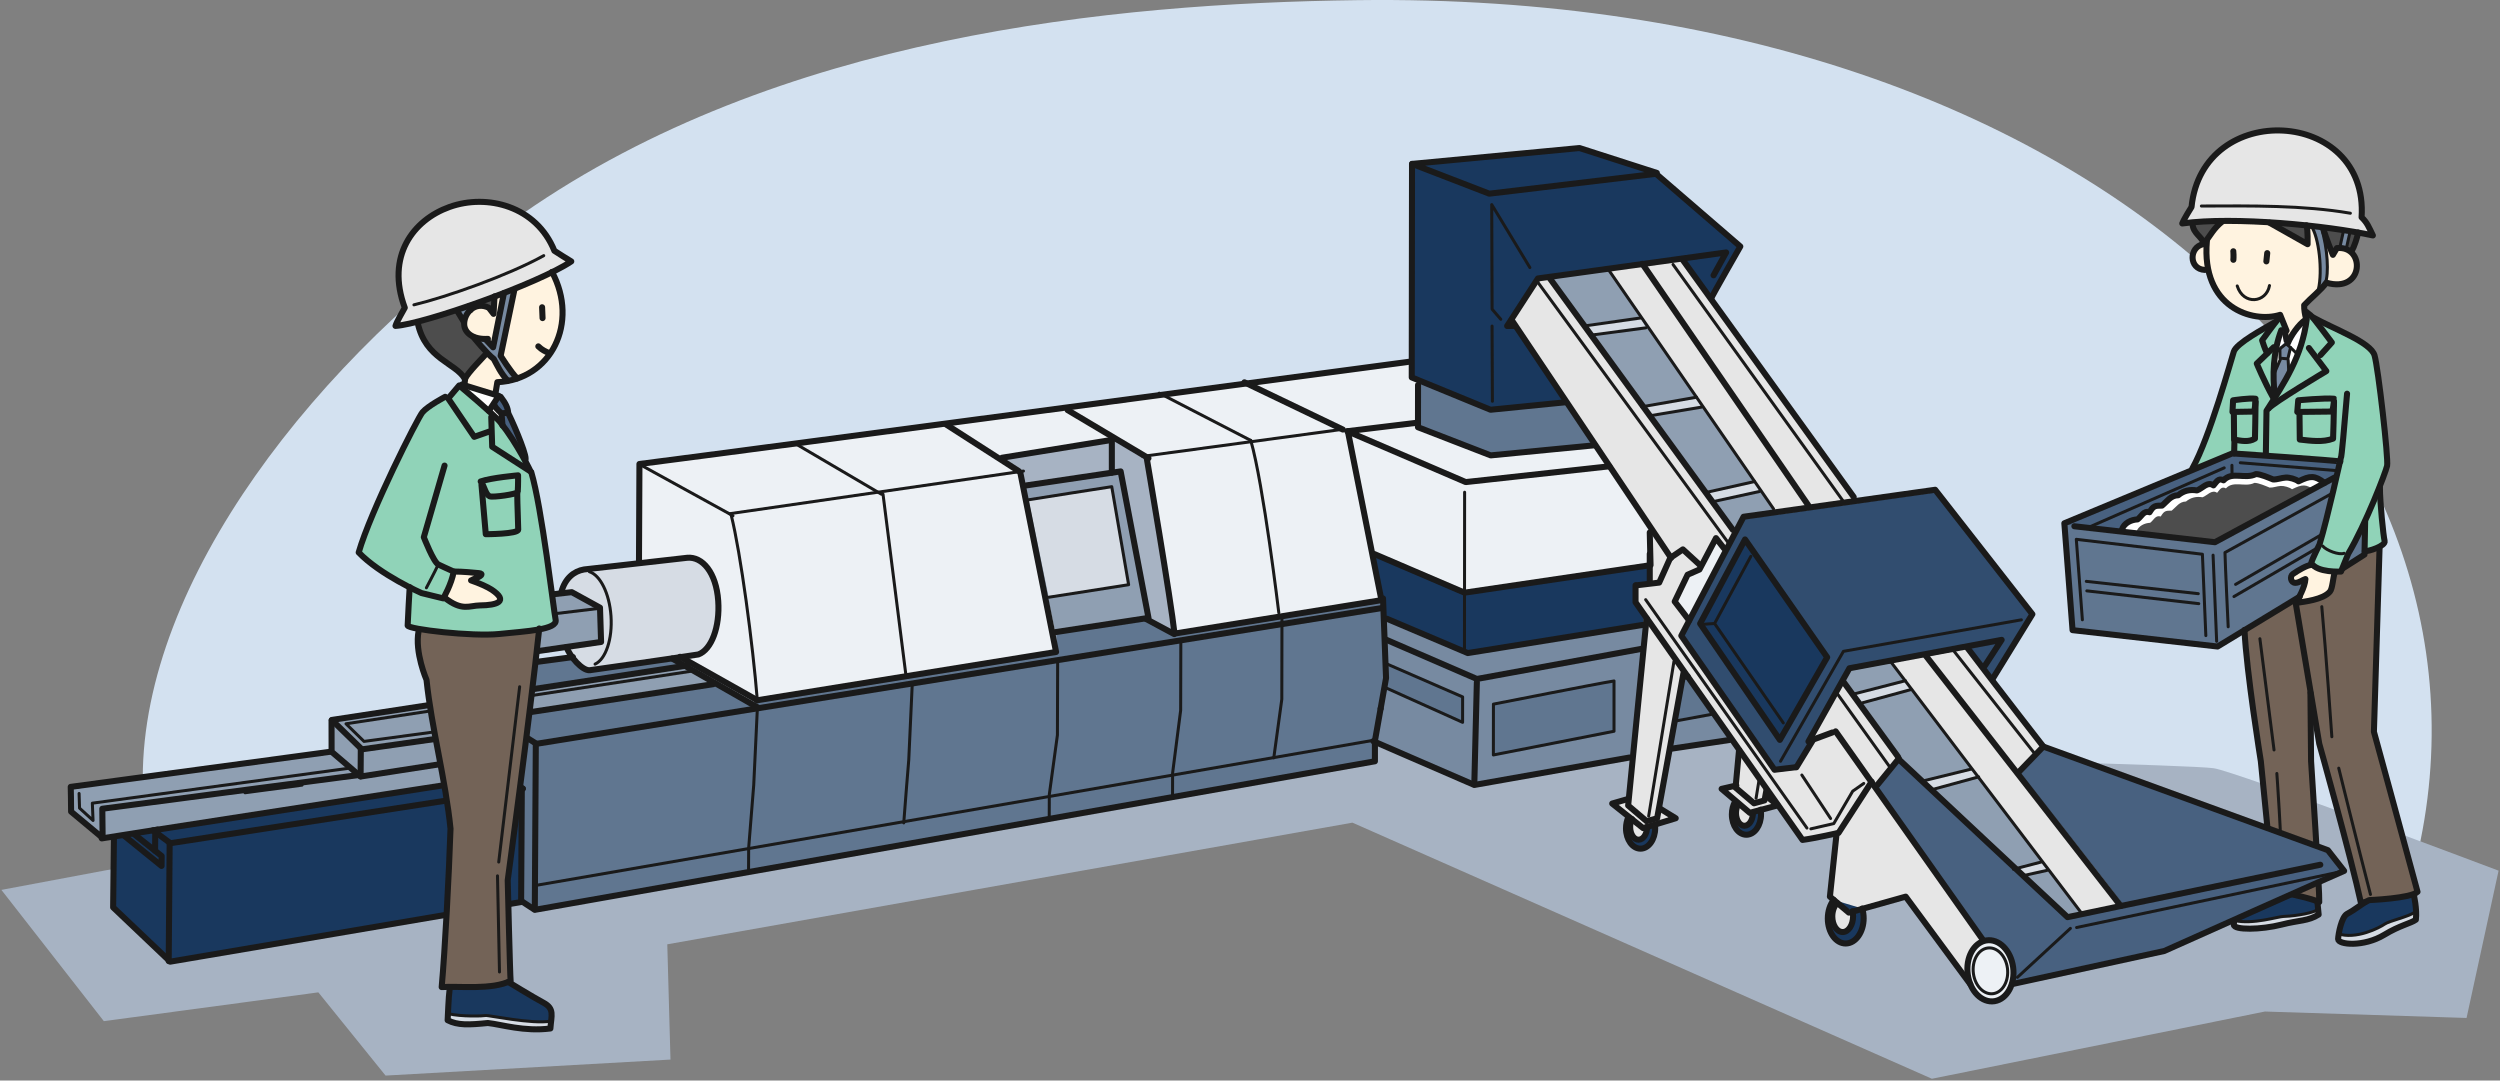 <?xml version="1.0" encoding="UTF-8"?><svg xmlns="http://www.w3.org/2000/svg" viewBox="0 0 826 357"><rect x="0" y="0" width="826" height="357" fill="#808080" stroke="none"/><defs><style>.t{fill:#d6dce4;}.u{fill:#fff;}.v{fill:#fff3e0;}.w{fill:#4d4d4d;}.x,.y{fill:none;stroke:#1a1a1a;stroke-linecap:round;stroke-linejoin:round;}.z{fill:#19385e;}.aa{fill:#e6e6e6;}.ab{fill:#d3e1f0;}.ac{fill:#736357;}.ad{fill:#314d6f;}.ae{fill:#edf1f5;}.af{fill:#607690;}.ag{fill:#90d3b8;}.ah{fill:#a7b3c3;}.y{stroke-width:2px;}.ai{fill:#8f9fb2;}.aj{fill:#778aa1;}.ak{fill:#486180;}</style></defs><g id="g"><path class="ab" d="M794.22,298.72c-82.46,79.51-164.78-41.59-345.33-41.59s-340.8,58.69-401.72-.09c0-65.13,57.26-138.9,125.56-186.45C257.16,11.81,367.24,1.12,448.46,.05c249.93-3.29,393.85,150.11,345.76,298.67Z"/><path class="ah" d="M34.31,287.67L.46,294.02l33.85,43.37,70.87-9.52,22.21,27.5,94.14-5.29-1.06-38.08,226.37-40.2,191.46,84.62,110.01-22.21,66.64,2.12,10.58-48.66s-86.74-32.79-94.14-33.85c-7.4-1.06-96.26-3.17-96.26-3.17l-63.47-33.85h-138.57L34.31,287.67Z"/></g><g id="m"><g><path class="ac" d="M741.58,208.13c.62,13.7,5.4,43.39,5.4,43.39l3.53,35.5s-1.55,4.99-2.04,6.55c6.22,1.39,14.32,2.96,17.81,4.46,.21-2.49-2.7-46.5-2.7-46.5l-.21-22.63v-.58c1.57,9.4,2.91,17.39,2.91,17.39,0,0,10.48,37.37,13.8,52.73,1.25-.21,2.7-1.04,2.7-1.04,0,0,13.89-.57,15.97-2.74-4.43-16.48-14.41-52.9-14.41-52.9l1.87-60.82-8.52,2.17-36.11,25.02Z"/><rect class="u" x="751.33" y="107.61" width="9.87" height="27.24"/><path class="t" d="M772.78,308.2c-.16,.86-.25,1.6-.27,2.06-.09,1.89,8.41,2.75,15.26-1.4,5.22-3.16,8.72-3.74,10.43-4.98,.1-.82,.11-1.7,.08-2.56l-25.5,6.89Z"/><polygon class="af" points="682.07 172.88 684.78 208.2 732.7 213.61 759.85 197.13 774.07 187.79 781.23 183.22 781.44 172.42 778.84 153.75 682.07 172.88"/><path class="w" d="M779.09,76.83c-.17,1.49-1.28,4.72-2.05,6.05l-6.32,4.76-6.48-16.4,14.84,5.59Z"/><path class="v" d="M767.65,75.47c.72,3.07,3.15,8.74,3.15,8.74,0,0,.81-1.37,1.31-2.23,9.53-.93,9.08,15.09-3.48,11.43-1.8,2.47-5.1,5.04-7.32,7.44-.05,1.44,.28,3.17,.56,4.18-2.28,2.08-4.23,4.93-6.04,8.1l-.88-3.61s-1.08-4.34-1.59-5.49c-9.12,2.84-26.09-2.39-24.21-24.32l4.02-9.51,23.01-2.64,11.47,7.92Z"/><path class="aj" d="M756.79,114.82l-.88,3.74-2.59-.21v-3.74l1.99-1.85,1.49,2.06Z"/><polygon class="aj" points="756.22 123.02 756.01 119.02 753.42 118.76 751.34 123.54 751.77 131.63 756.22 123.02"/><path class="v" d="M728.28,80.96c-4.78,.98-4.66,8.03,.66,8.26l-.66-8.26Z"/><path class="aa" d="M780.27,71.79c1.83,1.76,2.32,3.07,3.73,6-15.28-3.31-45.73-6.33-62.98-3.96,.57-1.51,2.95-5.26,3.06-5.44,1.8-17.81,16.38-26.01,30.25-25.25,13.92,.76,27.11,10.53,25.94,28.65Z"/><path class="aj" d="M767.03,75.4c1.98,6.47,2.55,15.18,1.2,18.29l-2.24,1.95c1.43-6.11,.21-17.16-2.33-20.91l3.37,.67Z"/><polygon class="aj" points="774.31 76.17 773.1 81.68 775.27 81.91 776.44 76.71 774.31 76.17"/><path class="ak" d="M773.24,152.5c-.1-.31-35.68-2.7-35.68-2.7l-55.5,23.09,3.32,1,46.42,5.27s25.41-13.7,39.52-21.36l1.92-5.29Z"/><path class="u" d="M701.07,175.03c.7-2.3,3.19-3.34,5.17-3.42,1.34-.96,1.96-2.99,3.97-2.36,1.28-2.11,1.78-2.2,4.12-2.2,1.7-1.38,2.83-3.37,5.35-3.42,1.84-1.55,3.92-1.97,6.2-1.59,1.7-.6,3.49-3.08,5.45-1.67,.99-1.1,1.61-2.58,3.32-1.67,2.8-3.06,7.16-.27,10.68-2.06,1.54-.03,4.33,1.23,5.7,1.77,1.33,.08,2.69-.54,4.2-.62,1.22-.07,3.3,.52,4.2,1.25,3.91-1.92,5.29-2.02,8.56,.47l-36.06,19.46-30.87-3.93Z"/><path class="w" d="M705.86,175.74c.62-2.03,2.81-2.94,4.55-3.01,1.18-.85,1.73-2.63,3.5-2.08,1.13-1.86,1.57-1.94,3.63-1.94,1.5-1.22,2.49-2.97,4.71-3.01,1.62-1.36,3.45-1.73,5.47-1.4,1.5-.53,3.08-2.71,4.81-1.47,.87-.97,1.42-2.28,2.92-1.47,2.47-2.7,6.31-.24,9.41-1.82,1.36-.03,3.82,1.08,5.02,1.56,1.18,.07,2.37-.47,3.7-.55,1.07-.06,2.91,.46,3.7,1.1,3.44-1.69,4.66-1.78,7.55,.41l-31.77,17.15-27.2-3.46Z"/><path class="ag" d="M784.55,117.41c-1.25-4.36-13.49-8.72-20.34-12.56l-2.08,.62c-1.25,10.15-5.64,18.13-10.46,25.81-.96-7.1,.25-16.3,2.92-23.37l-1.06-3c-3.52,2.05-14.56,8.45-15.48,11.25-.92,2.8-7.96,28.44-13.7,38.61l12.26-5.13,36.76,2.38s-4.35,19.09-6.98,27.79c-.07,.11-2.48,5.03-2.75,6.16,1.87,3.34,9.83,2.86,9.83,2.86l2.36-5.83c1.86-3.15,3.79-7.02,5.57-10.89l-.07,9.95c1.04,.21,6.95-1.69,6.54-3.32-.42-1.63-1.56-12.83-1.56-17.75l-.37,.51c1.54-3.85,2.57-6.78,2.76-7.62,.49-2.24-2.91-32.12-4.15-36.48Z"/><path class="t" d="M738.22,304.05c-.09,.59-.14,1.09-.16,1.43-.09,1.89,9.05,1.72,15.78,0,5.91-1.51,8.77-1.12,12.25-3.32l-.13-1.36-27.73,3.25Z"/><path class="z" d="M797.53,295.73s.6,2.54,.74,5.29c-1.61,1.72-8.71,3.14-10.39,4.31-1.52,1.07-9.14,5.11-15.16,3.25,.39-2.33,1.32-5.82,2.75-6.62,1.86-1.05,1.5-.83,6.07-3.94l15.98-2.28Z"/><path class="w" d="M749.84,73.58l12.59,7.11s.13-4.8-.37-6.23"/><path class="w" d="M734.23,73.19c-2.97,2.38-3.76,4.46-6.1,7.34-.43-2.26-3.56-3.35-3.7-6.5"/><path class="z" d="M749.06,293.45c-5.4,2.49-6.23,2.9-8.1,3.94-1.48,.83-2.39,4.39-2.74,6.66l.05,.08c6.07,1.4,14.48-1.35,16.19-1.35s8.51-.67,11-2.08l.49,.09-.28-2.89-16.61-4.46Z"/><path class="v" d="M771.42,189.01c-.62,1.98-.75,5.45-1.61,6.46-2.28,2.7-8.57,3.33-11.21,3.74,.69-1.23,2.97-5.21,3.11-7.89-.96,.29-2.08,1.25-3.32,1.25-1.6,0-1.88-2.18-.83-2.91,1.79-1.25,4.71-2.94,5.99-2.98"/><path class="y" d="M729.15,79.7c-1.88,21.93,15.09,27.16,24.21,24.32,.5,1.15,2.11,5.23,2.11,5.23"/><path class="y" d="M761.86,105.02c-.28-1.01-.61-2.73-.56-4.18,2.22-2.4,5.53-4.97,7.32-7.44,12.57,3.66,13.01-12.36,3.48-11.43-.51,.86-1.31,2.23-1.31,2.23,0,0-2.43-5.67-3.15-8.74"/><path class="x" d="M739.18,94.47c2.03,6.49,9.63,5.62,10.66-.12"/><path class="y" d="M749.07,83.88c.12-1.17-.21,1.95-.26,2.48"/><path class="y" d="M737.89,83.02c.04,.16,.11,1.95,.02,2.82"/><path class="y" d="M753.73,109.11c-2.65,7.02-3.01,14.95-2.08,22"/><path class="x" d="M755.78,113.95c1.21,.97,3.44,3.25,3.44,3.25"/><path class="y" d="M761.77,105.63c-2.28,1.48-4.97,5.46-5.83,7.69"/><line class="y" x1="755.49" y1="112.54" x2="755.08" y2="110.36"/><path class="x" d="M751.86,116.79c.21-.77,3.53-3.23,3.53-3.23"/><line class="x" x1="753.42" y1="118.76" x2="751.34" y2="123.54"/><path class="x" d="M756.79,114.82l-.88,3.74-2.59-.21s-.04-1.65-.04-2.81"/><line class="x" x1="756.01" y1="119.02" x2="756.22" y2="123.02"/><path class="y" d="M762.86,114.98l5.76,7.63s-17.8,10.59-19.04,12.35"/><path class="y" d="M766.7,117.31l3.74-4.15s-6.23-8.41-6.95-8.93-1.4-1.13-1.4-1.13"/><path class="y" d="M751.24,114.72l-5.6,5.4s2.49,6.02,5.4,11.21"/><path class="y" d="M752.8,105.27c-1.4,1.66-5.39,7.17-5.39,7.17,0,0,.92,3.02,1.65,4.26"/><path class="y" d="M727.96,80.67c-4.78,.98-4.81,8.27,.51,8.51"/><path class="x" d="M727.34,68.07c16.38-.06,33.71-.3,49.22,2.38"/><path class="y" d="M780.27,71.79c1.83,1.76,2.32,3.07,3.73,6-15.28-3.31-45.73-6.33-62.98-3.96,.57-1.51,2.95-5.26,3.06-5.44,1.8-17.81,16.38-26.01,30.25-25.25,13.92,.76,27.11,10.53,25.94,28.65Z"/><path class="x" d="M763.66,74.73c2.54,3.75,3.76,14.8,2.33,20.91"/><path class="x" d="M767.03,75.4c1.98,6.47,2.55,15.18,1.2,18.29"/><path class="y" d="M779.09,76.83c-.17,1.49-1.28,4.72-2.05,6.05"/><line class="x" x1="776.44" y1="76.71" x2="775.27" y2="81.91"/><line class="x" x1="774.31" y1="76.17" x2="773.1" y2="81.68"/><path class="y" d="M775.47,130.08c-.86,10.39-1.84,21.52-2.02,21.02,0,0-4.43,20.03-7.06,28.72-.07,.11-2.48,5.03-2.75,6.16,1.87,3.34,9.83,2.86,9.83,2.86l2.36-5.83c5.86-9.93,12.38-26.87,12.87-29.11,.49-2.24-2.91-32.12-4.15-36.48s-13.49-8.72-20.34-12.56"/><path class="x" d="M767.43,180.42c1.2,1.44,5.36,3.04,7.06,2.39"/><path class="y" d="M771.42,189.01c-.62,1.98-.75,5.45-1.61,6.46-2.28,2.7-8.57,3.33-11.21,3.74,.69-1.23,2.97-5.21,3.11-7.89-.96,.29-2.08,1.25-3.32,1.25-1.6,0-1.88-2.18-.83-2.91,1.79-1.25,4.71-2.94,5.99-2.98"/><path class="y" d="M771.32,157.79c-14.11,7.66-39.52,21.36-39.52,21.36l-46.42-5.27"/><line class="x" x1="731.2" y1="183.43" x2="732.38" y2="211.89"/><path class="x" d="M728.81,210l-1.13-26.78v-.1c-5.95-.7-41.67-4.93-41.67-4.93l2.01,26.59"/><path class="x" d="M770.7,162.91s-30.2,16.69-35.57,19.65c.06,3.5,1.06,24.53,1.06,24.53"/><line class="x" x1="689.32" y1="192.08" x2="726.31" y2="196.15"/><line class="x" x1="689.49" y1="195.22" x2="726.47" y2="199.45"/><polyline class="y" points="774.07 187.79 781.23 183.22 781.44 172.42"/><path class="y" d="M773.24,152.5c-.1-.31-35.68-2.7-35.68-2.7l-55.5,23.09,2.71,35.31,47.92,5.41,27.15-16.49"/><path class="y" d="M701.07,175.03c.7-2.3,3.19-3.34,5.17-3.42,1.34-.96,1.96-2.99,3.97-2.36,1.28-2.11,1.78-2.2,4.12-2.2,1.7-1.38,2.83-3.37,5.35-3.42,1.84-1.55,3.92-1.97,6.2-1.59,1.7-.6,3.49-3.08,5.45-1.67,.99-1.1,1.61-2.58,3.32-1.67,2.8-3.06,7.16-.27,10.68-2.06,1.54-.03,4.33,1.23,5.7,1.77,1.33,.08,2.69-.54,4.2-.62,1.22-.07,3.3,.52,4.2,1.25,3.91-1.92,5.29-2.02,8.56,.47"/><line class="x" x1="737.43" y1="153.74" x2="737.47" y2="157.01"/><line class="x" x1="740.2" y1="152.89" x2="772.31" y2="155.51"/><line class="x" x1="690.21" y1="174.18" x2="734.88" y2="154.58"/><line class="y" x1="738.26" y1="145.65" x2="738.16" y2="149.8"/><path class="y" d="M724.35,154.78c5.74-10.17,12.78-35.81,13.7-38.61s9.99-7.61,13.51-9.67"/><line class="x" x1="738.64" y1="193.08" x2="766.91" y2="176.71"/><line class="x" x1="738.1" y1="197.1" x2="765.59" y2="181.07"/><path class="y" d="M786.32,161.01c0,4.92,1.14,16.12,1.56,17.75s-5.5,3.53-6.54,3.32"/><path class="y" d="M748.64,149.9l.21-14.17c5.83-9.11,11.79-18.13,13.29-30.25"/><path class="y" d="M786.21,180.94l-1.87,60.82s9.98,36.41,14.41,52.9c-2.08,2.16-15.97,2.74-15.97,2.74,0,0-1.45,.83-2.7,1.04-3.32-15.36-13.8-52.73-13.8-52.73l-7.89-47.12"/><path class="x" d="M767.12,200.45c1.42,15.38,3.32,42.97,3.32,42.97"/><path class="x" d="M772.72,253.8s6.21,25.23,10.48,41.72"/><path class="y" d="M741.58,208.13c.62,13.7,5.4,43.39,5.4,43.39l3.53,35.5s-1.55,4.99-2.04,6.55c6.22,1.39,14.32,2.96,17.81,4.46,.21-2.49-2.7-46.5-2.7-46.5l-.21-22.63"/><path class="y" d="M749.06,293.45c-5.4,2.49-6.23,2.9-8.1,3.94-1.86,1.05-2.83,6.41-2.91,8.1-.09,1.89,9.05,1.72,15.78,0,5.91-1.51,8.77-1.12,12.25-3.32l-.42-4.26"/><path class="y" d="M781.54,298.01c-4.57,3.11-4.21,2.9-6.07,3.94s-2.88,6.62-2.96,8.3c-.09,1.89,8.41,2.75,15.26-1.4,5.22-3.16,8.72-3.74,10.43-4.98,.42-3.53-.67-8.15-.67-8.15"/><line class="x" x1="746.67" y1="211.04" x2="751.34" y2="247.78"/><path class="x" d="M752.27,255.56s1.56,21.36,1.56,32.28"/><path class="y" d="M749.84,73.58l12.59,7.11s.13-4.8-.37-6.23"/><path class="y" d="M734.23,73.19c-2.97,2.38-3.76,4.46-6.1,7.34-.43-2.26-3.56-3.35-3.7-6.5"/><path class="y" d="M771.16,131.74c-3.01-.31-11.83,.52-11.83,.52l-.31,3.84,11.22-.12c.54,.46,1.04-4.07,.93-4.24Z"/><path class="y" d="M759.75,136.3l.1,8.93c3.66,.42,7.74,.96,11-.31,0,0,.31-9.28,.31-12.14"/><path class="y" d="M745.23,131.74c-1.89-.31-7.42,.52-7.42,.52l-.2,3.84,7.03-.12c.34,.46,.65-4.07,.58-4.24Z"/><path class="y" d="M738.07,136.3l.07,8.93c2.3,.42,4.86,.96,6.9-.31,0,0,.2-9.28,.2-12.14"/><path class="x" d="M797.84,301.39c-2.18,1.56-8.41,2.85-9.96,3.94s-9.5,5.29-15.57,3.11"/><path class="x" d="M765.46,300.71c-2.49,1.4-9.29,2.08-11,2.08s-10.12,2.75-16.19,1.35"/><path class="ae" d="M313.46,140.17c71.46-9.5,153.15-20.42,153.15-20.42l54.83,17.38,23.62,38.59,.26,10.72-225.28,32.86-6.56-79.13Z"/><polygon class="aj" points="453.74 244.88 487.11 259.35 538.36 250.29 551.88 247.42 571.35 244.5 542.42 198.71 452.15 200.82 453.74 244.88"/><path class="z" d="M456.83,203.47l28.13,12.3,57.77-9.31,2.35-14.23v-5.46c-4.33,.64-61.2,9.05-61.2,9.05l-29.79-12.76,2.74,20.41Z"/><path class="ai" d="M52.3,274.1s-16.21,2.56-18.24,2.88c-.09-.08-.15-.13-.15-.13,0,0-9.29-7.73-10.42-8.69,.02-2.53-.12-7.83-.12-8.18,4.49-.53,82.43-11.2,85.84-11.61l49.32,3.18,6.62,4.62-112.84,17.92Z"/><path class="ai" d="M236.39,225.76s-8.3-4.74-10.06-5.75c-9.94,1.52-116.69,17.87-116.69,17.87l.18,.17h-.27s.02,10.33,.02,10.33l9.58,8.19,44.53-6.92-.07-8.3,.13-.02,72.65-15.57Z"/><path class="aa" d="M675.12,246.67s-12.44-15.93-25.06-32.57l-37.6-49.89-56.46-78.3-49.2,3.5-7.36,16.33s50.3,75.08,52.59,78.49c-.12,.08-.18,.12-.18,.12l-3.65,8.14-7.56,.9-.25,.03c-.01,.36-.01,5.57-.01,5.57,0,0,50.15,71.36,55.18,78.52,3.3-.43,9.31-1.75,11.25-2.18l-.02,.14-2.2,20.78,6.27,5.28,18.77-5.28,21.33,28.92,61.4-22.08-37.25-56.41Z"/><path class="af" d="M378.7,204.53l9.25,4.96,69.01-11.77,1,26.3s-.89,5.01-1.79,10.11c-.94,5.28-1.89,10.65-1.89,10.65v6.75c-19.92,3.52-277.58,49.08-277.58,49.08l-4.51-2.96c.02-3.85,.23-36.75,.23-37.33-1.46-.92-7.98-5.04-7.98-5.04l-5.63-4.57,4.76-1.06s.32-9.47,.37-12.65c7.76-1.18,71.7-10.95,71.7-10.95l1.02-.16c1.95,1.11,12.06,6.12,12.06,6.12l100.49-16.4-.26-6.08,29.77-5.03Z"/><path class="ah" d="M388.06,209.33c-1.13-10.7-9.18-57.94-9.18-57.94l-.07-.38c-1.77-1.06-6.8-4.05-9.93-5.91l-1.51,.25-36.26,5.89,5.75,4.82,21.86,37.38,29.34,15.91Z"/><polyline class="ai" points="348.63 208.87 379.46 204.15 370.26 155.75 338.42 160.48"/><path class="t" d="M339.84,165.13c.92-.19,27.48-4.33,27.48-4.33l5.58,32.39-26.39,4.14"/><path class="ak" d="M687.03,320.32c-11.49,2.5-22.14,4.82-22.14,4.82l-9.62-14.44-35.53-50.3-.15-.21c.33-.41,.66-.81,.66-.81l7.01-8.59c.08,.08,.13,.12,.13,.12,0,0,54.64,51.17,55.72,52.13,2.18-.48,9.3-1.97,18.53-3.88-9.15-12.1-34.57-44.14-34.57-44.14l8.05-8.34,94.01,34.23s5.1,6.55,5.37,6.85c-1.03,.33-59.43,26.46-59.43,26.46,0,0-14.6,3.18-28.05,6.11Z"/><path class="z" d="M172.18,297.84s-107.74,18.61-115.85,20.02c-4.16-3.97-18.91-17.88-18.91-17.88l.1-23.28,134.49-17.53,.16,38.66Z"/><polyline class="z" points="166.2 256.36 50.57 274.34 56.29 278.6 172.76 260.6"/><path class="ae" d="M336.58,155.65l-23.88-15.34-.5-.32c-45.15,6-86.38,11.46-100.93,13.32-.01,2.02-.15,32.41-.15,32.41l13.59,31.29,25.51,14.35,98.71-15.95-11.8-59.21"/><path class="af" d="M225.99,220.34l-3.9-2.23-32.79-.48c-7.64,1.01-31.71,4.18-45.12,5.94-.02,3.59,.33,9.51,.33,9.51l81.48-12.74Z"/><polygon class="ai" points="511.39 90.46 573.23 176.46 589.31 173.32 530.78 87.99 511.39 90.46"/><path class="ae" d="M665.13,319.52c.76,5.54-1.97,10.59-6.11,11.27-4.14,.68-8.11-3.26-8.87-8.8-.76-5.54,1.97-10.59,6.11-11.27,4.13-.68,8.1,3.25,8.87,8.8Z"/><polygon class="ai" points="687.96 302 624.5 218.36 603.42 217.75 627.12 250.06 683.46 303.43 687.96 302"/><polygon class="af" points="468.52 123.61 468.5 141.16 492.52 150.46 526.86 147.12 517.38 132.77 468.52 123.61"/><polyline class="af" points="457.23 226.96 483.24 238.66 483.25 230.26 457.95 219.25"/><path class="af" d="M533.28,224.99c-5.01,.78-39.85,7.66-39.85,7.66l-.02,16.79,39.86-7.83v-16.62Z"/><polygon class="af" points="557.59 223.47 556.29 223.63 553.82 238.18 565.55 236.01 557.59 223.47"/><path class="z" d="M615.28,300.18c.3,.99,.47,2.08,.47,3.22,0,4.57-2.64,8.3-5.91,8.33s-5.92-3.66-5.93-8.23c0-2.44,.75-4.64,1.95-6.17"/><path class="aa" d="M612.08,301.08c.12,.52,.18,1.07,.18,1.65,0,2.87-1.53,5.21-3.43,5.22s-3.44-2.3-3.44-5.16c0-1.86,.65-3.5,1.62-4.43"/><path class="z" d="M546.82,272.6c.04,.33,.05,.67,.05,1.02,0,3.72-2.16,6.76-4.82,6.78s-4.82-2.98-4.82-6.7c0-1.36,.29-2.62,.78-3.69"/><path class="aa" d="M544.2,273.19c0,2.34-1.25,4.24-2.8,4.25s-2.8-1.87-2.8-4.2c0-.98,.22-1.89,.6-2.61"/><path class="z" d="M581.73,267.52c.08,.48,.12,.98,.12,1.5,0,3.72-2.15,6.76-4.82,6.78-2.66,.02-4.82-2.98-4.82-6.7,0-1.61,.4-3.09,1.07-4.25"/><path class="aa" d="M579.17,268.59c0,2.33-1.25,4.24-2.8,4.25s-2.8-1.87-2.8-4.2c0-1.11,.28-2.13,.75-2.89"/><polygon class="aa" points="548.1 267.1 556.2 222.46 554.94 183.37 546.47 175.7 538.14 264.06 537.89 263.99 532.67 265.49 542.9 273.62 553.66 270.35 548.65 267.27 548.1 267.1"/><path class="aa" d="M583.89,263.23l-.63-.23,.38-2.07-9.07-13.1c-.54,5.76-.94,10.15-1.09,11.74l-4.67,1.07,9.31,7.91,9.22-2.46-3.46-2.87Z"/><polygon class="t" points="526.25 110.65 543.78 108.32 542.16 105.04 523.82 107.65 526.25 110.65"/><polygon class="t" points="544.86 137.41 562.13 134.52 560.51 131.24 542.43 134.41 544.86 137.41"/><polygon class="t" points="565.65 165.82 581.31 162.39 579.69 159.11 563.22 162.81 565.65 165.82"/><polygon class="t" points="615.41 232.19 631.35 227.84 629.54 224.91 612.97 229.18 615.41 232.19"/><polygon class="t" points="637.79 261.04 653.74 256.68 651.21 254.13 635.35 258.03 637.79 261.04"/><polygon class="t" points="668.58 289.29 676.33 287.57 674.34 284.83 665.24 287.2 668.58 289.29"/><g><polygon class="ak" points="547.16 57.41 547.13 57.42 547.19 57.44 547.16 57.41"/><path class="z" d="M547.25,57.49l-.54-.02-.13,.02-.11-.03h.24s.42-.04,.42-.04l-25.26-8.51-55.29,5.24h0s2.11,.09,2.11,.09l-1.69,.07-.42-.16h-.05s-.1,70.55-.1,70.55l26.03,10.67s19.32-2.13,25.19-2.77c-3.74-5.45-17.09-24.92-17.09-24.92l-1.16-1.53,8.72-14.15s29.97-4.14,48.3-6.67c3.66,5.44,8.94,13.3,8.94,13.3,.26-.84,9.64-17.2,9.64-17.2l-27.75-23.93Z"/><polygon class="ak" points="547.36 57.49 547.19 57.44 547.25 57.49 547.36 57.49"/></g><polyline class="ad" points="597.51 245.78 611.05 221.58 650.65 214.2 658.36 225.1 671.5 203.73 639.38 162.61 576.08 171.52 555.5 210.85 586.3 255.12 593.17 254.3"/><polygon class="z" points="588.07 244.46 561.72 206.04 576.56 178.23 603.7 217.17 588.07 244.46"/><path class="t" d="M187.18,213.77c1.08,3.16,5.23,7.9,7.69,7.67,0,0,26.86-3.79,35.87-5.21,4.3-1.57,7.16-9.04,6.56-17.69-.66-9.45-5.28-14.72-10.24-14.25,0,0-33.86,3.82-34.09,3.86-3.35,.57-6.28,2.92-7.5,7.48"/><path class="ai" d="M161.98,198.67l26.93-3.02,9.33,5.12s.27,8.76,.36,11.33c-4.14,.6-27.6,3.99-27.6,3.99l-9.09-5.28,.08-12.13Z"/><path class="ae" d="M558.11,205l-4.69-6.12-.1-.12c.09-.19,.18-.38,.18-.38l4.08-8.49,3.91-1.71,5.47-10.39,2.61,3.33-11.46,23.87Z"/><g><path class="y" d="M189.3,217.1c-7.64,1.01-31.71,4.18-45.12,5.94-.02,3.59-.05,9.51-.05,9.51"/><line class="x" x1="177.06" y1="292.53" x2="454.27" y2="244.51"/><path class="y" d="M456.6,200.89l-279.57,44.9c-.11,18.08-.33,54.63-.33,54.63"/><path class="y" d="M172.15,298.04s-107.8,18.3-115.91,19.69c-4.15-3.98-18.86-17.93-18.86-17.93l.26-22.77"/><polyline class="y" points="163.99 256.75 50.57 274.34 56.29 278.6 172.76 260.6"/><line class="y" x1="56.05" y1="278.79" x2="55.74" y2="317.55"/><line class="y" x1="172.4" y1="261.35" x2="172.18" y2="298.03"/><path class="y" d="M456.16,234.13c.9-5.1,1.79-10.11,1.79-10.11l-1-26.3"/><path class="y" d="M456.16,234.13c-.94,5.28-1.89,10.65-1.89,10.65v6.75c-19.92,3.52-277.58,49.08-277.58,49.08l-4.51-2.96"/><polyline class="x" points="420.86 250.39 423.51 231.03 423.56 204.71"/><path class="x" d="M387.41,263.29s.01-5.12,.02-7.86c0,0,2.66-20.75,2.66-20.75l.06-23.11"/><path class="x" d="M346.66,270.78s.02-5.54,.03-8.27c0,0,2.68-19.65,2.68-19.65l.08-24.37"/><path class="x" d="M298.6,271.88c0-.69,1.65-20.76,1.65-20.76l1.15-24.95"/><path class="x" d="M247.32,288.03l.04-7.87s1.67-20.77,1.67-20.77l1.17-24.68"/><path class="x" d="M250.22,231.36c-1.48-18.47-5.5-48.67-8.61-61.07"/><polyline class="y" points="337.12 156.21 348.93 215.41 250.22 231.36"/><line class="x" x1="241.06" y1="169.73" x2="338.15" y2="155.64"/><path class="y" d="M445.33,142.47l11.1,55.82-68.37,11.05c-1.13-10.7-9.18-57.94-9.18-57.94"/><line class="x" x1="377.53" y1="150.78" x2="442.97" y2="141.93"/><line class="x" x1="291.75" y1="163.29" x2="299.32" y2="223.11"/><path class="x" d="M413.26,145.52c4.15,14.31,9.26,56.96,9.26,56.96"/><line class="y" x1="331.1" y1="151.23" x2="367.36" y2="145.34"/><line class="y" x1="387.95" y1="209.49" x2="378.7" y2="204.53"/><polyline class="y" points="348.63 208.87 379.46 204.15 370.26 155.75 338.42 160.48"/><line class="x" x1="211.75" y1="153.66" x2="242.17" y2="170.41"/><line class="y" x1="224.71" y1="217" x2="250.22" y2="231.36"/><line class="y" x1="163.82" y1="237.26" x2="177.16" y2="245.7"/><line class="y" x1="144.46" y1="223.63" x2="153.36" y2="230.57"/><line class="y" x1="158.52" y1="251.56" x2="172.7" y2="260.5"/><line class="x" x1="263.02" y1="146.72" x2="291.22" y2="163.29"/><line class="y" x1="312.69" y1="140.31" x2="336.58" y2="155.65"/><line class="y" x1="352.75" y1="135.5" x2="379.45" y2="151.39"/><line class="x" x1="383.02" y1="129.9" x2="413.26" y2="145.52"/><line class="y" x1="411.16" y1="126.32" x2="443.68" y2="141.92"/><path class="y" d="M211.12,185.71s.14-30.39,.15-32.41c37.72-4.81,254.71-33.83,254.71-33.83"/><path class="x" d="M194.72,188.89c3.58,1.12,6.63,7.13,7.15,14.63,.53,7.67-1.75,14.29-5.26,15.9"/><path class="y" d="M187.18,213.77c1.08,3.16,5.23,7.9,7.69,7.67,0,0,26.86-3.79,35.87-5.21,4.3-1.57,7.16-9.04,6.56-17.69-.66-9.45-5.28-14.72-10.24-14.25,0,0-33.86,3.82-34.09,3.86-3.35,.57-6.28,2.92-7.5,7.48"/><line class="y" x1="222.1" y1="217.59" x2="250.59" y2="233.88"/><polyline class="y" points="41.19 276.25 53.38 286.11 53.41 282.83 44.23 275.54"/><line class="y" x1="51.29" y1="275.32" x2="51.24" y2="281.07"/><path class="y" d="M109.21,248.37c-3.41,.41-81.35,11.07-85.84,11.61,0,.35,.14,5.66,.12,8.18,1.13,.95,10.42,8.69,10.42,8.69l-.11-9.64,85.12-11.2"/><polyline class="x" points="26.13 262.17 26.28 267 30.74 271.08 30.51 265.37 115.15 253.84"/><line class="x" x1="80.95" y1="261.93" x2="99.79" y2="259.41"/><line class="y" x1="33.62" y1="277.01" x2="52.06" y2="274.1"/><line class="x" x1="171.63" y1="204.16" x2="198.09" y2="200.99"/><path class="y" d="M161.98,198.67l26.93-3.02,9.33,5.12s.27,8.76,.36,11.33c-4.14,.6-27.6,3.99-27.6,3.99l-9.09-5.28,.08-12.13Z"/><line class="x" x1="171.5" y1="204.17" x2="171.45" y2="215.54"/><line class="x" x1="171.47" y1="204.19" x2="161.93" y2="199.21"/><polyline class="y" points="227.06 219.89 109.63 237.87 119.56 247.58 163.74 241.33"/><polyline class="x" points="163.62 239.09 120.27 244.96 114.32 239.14 229.84 221.55"/><path class="y" d="M235.62,226.06s-63.94,9.76-71.7,10.95c-.07,4.86-.27,17.63-.27,17.63"/><line class="y" x1="119.21" y1="247.45" x2="119.14" y2="256.49"/><polyline class="y" points="163.67 249.65 119.14 256.56 109.56 248.37 109.54 238.05"/><polyline class="y" points="605.41 242.01 599.1 244.35 593.53 253.51"/><path class="y" d="M540.38,193.39v5.6s50.15,71.36,55.18,78.52c3.97-.52,11.89-2.32,11.89-2.32l10.94-16.91"/><line class="x" x1="597.01" y1="273.59" x2="543.73" y2="198.13"/><polyline class="y" points="540.64 193.39 548.2 192.49 551.85 184.35 556.02 181.52 561.76 186.78"/><polyline class="x" points="615.78 258.85 612.13 261.4 605.88 272.11 598.31 273.85"/><line class="x" x1="595.33" y1="256.07" x2="604.83" y2="270.43"/><polyline class="y" points="658.36 224.31 671.5 202.93 639.38 161.82 576.08 170.73 555.5 210.05 586.3 254.33 593.17 253.51"/><polygon class="y" points="588.07 244.46 561.72 206.04 576.56 178.23 603.7 217.17 588.07 244.46"/><polyline class="x" points="578.48 183.81 566.5 206 589.2 238.85"/><line class="x" x1="562.07" y1="206.32" x2="566.5" y2="206"/><polyline class="x" points="667.86 204.79 609.07 215.2 588.29 251.52"/><polyline class="y" points="655.83 219.92 661.35 211.41 611.05 220.79 597.51 244.99"/><path class="y" d="M558.11,205l-4.69-6.12-.1-.12c.09-.19,.18-.38,.18-.38l4.08-8.49,3.91-1.71,5.47-10.39,2.61,3.33"/><line class="y" x1="556.01" y1="85.9" x2="612.47" y2="164.21"/><line class="y" x1="542.65" y1="87.17" x2="597.44" y2="166.92"/><line class="x" x1="531.28" y1="88.86" x2="585.98" y2="168.13"/><line class="y" x1="608.91" y1="225.04" x2="627.12" y2="250.06"/><line class="y" x1="511.98" y1="91.85" x2="572.53" y2="175.05"/><line class="y" x1="499.45" y1="105.73" x2="552.11" y2="184.34"/><line class="y" x1="606.5" y1="241.64" x2="655.27" y2="310.7"/><polyline class="y" points="606.8 275.47 604.6 296.25 610.87 301.53 629.64 296.25 650.97 325.16"/><path class="y" d="M665.13,319.52c.76,5.54-1.97,10.59-6.11,11.27-4.14,.68-8.11-3.26-8.87-8.8-.76-5.54,1.97-10.59,6.11-11.27,4.13-.68,8.1,3.25,8.87,8.8Z"/><path class="x" d="M663.25,319.83c.57,4.16-1.48,7.94-4.58,8.46s-6.08-2.44-6.65-6.6c-.57-4.16,1.48-7.94,4.58-8.45,3.1-.51,6.08,2.44,6.65,6.6Z"/><path class="y" d="M627.39,250.9s54.64,51.17,55.72,52.13c8.04-1.76,83.52-17.32,83.52-17.32"/><line class="y" x1="627.39" y1="250.62" x2="620.26" y2="259.37"/><line class="x" x1="774.52" y1="287.77" x2="686.11" y2="306.45"/><path class="y" d="M675.12,246.67l94.01,34.23s5.1,6.55,5.37,6.85c-1.03,.33-59.43,26.46-59.43,26.46l-50.19,10.92"/><path class="y" d="M650.06,214.09c12.63,16.64,25.06,32.57,25.06,32.57l-8.05,8.34"/><line class="y" x1="636.38" y1="216.78" x2="700.7" y2="299.33"/><line class="x" x1="624.5" y1="218.36" x2="687.96" y2="302"/><path class="y" d="M565.36,98.63c.26-.84,9.64-17.2,9.64-17.2l-27.84-24.01-55.11,6.57-25.48-9.84,55.29-5.24,25.56,8.22"/><polyline class="y" points="566.16 90.97 570.32 83.41 508.13 92 497.96 107.7 500.57 107.68"/><polyline class="y" points="466.53 54.15 466.44 124.7 492.47 135.38 516.95 132.94"/><polyline class="y" points="468.52 127.2 468.5 141.16 492.52 150.46 526.86 147.12"/><polyline class="y" points="454.09 183.06 483.88 195.82 545.34 186.73 545.08 175.92"/><polyline class="y" points="458.23 204.43 484.95 215.77 542.72 206.47"/><polyline class="y" points="531.72 154.07 484.28 159.28 445.14 142.47 468.2 139.67"/><line class="y" x1="545.08" y1="183" x2="545.08" y2="192.23"/><polyline class="y" points="458 211.36 487.95 224.33 542.47 214.36"/><line class="y" x1="551.88" y1="247.42" x2="571.35" y2="244.5"/><polyline class="y" points="453.74 244.88 487.11 259.35 538.36 250.29"/><line class="y" x1="487.95" y1="225.45" x2="487.11" y2="259.16"/><polyline class="x" points="457.23 226.96 483.24 238.66 483.25 230.26 457.95 219.25"/><line class="x" x1="553.82" y1="238.18" x2="565.55" y2="236.01"/><path class="x" d="M533.28,224.99c-5.01,.78-39.85,7.66-39.85,7.66l-.02,16.79,39.86-7.83v-16.62Z"/><line class="y" x1="557.59" y1="223.47" x2="556.29" y2="223.63"/><line class="x" x1="684.06" y1="306.74" x2="666.55" y2="322.91"/><path class="y" d="M615.28,300.18c.3,.99,.47,2.08,.47,3.22,0,4.57-2.64,8.3-5.91,8.33s-5.92-3.66-5.93-8.23c0-2.44,.75-4.64,1.95-6.17"/><path class="y" d="M612.08,301.08c.12,.52,.18,1.07,.18,1.65,0,2.87-1.53,5.21-3.43,5.22s-3.44-2.3-3.44-5.16c0-1.86,.65-3.5,1.62-4.43"/><path class="y" d="M546.82,272.6c.04,.33,.05,.67,.05,1.02,0,3.72-2.16,6.76-4.82,6.78s-4.82-2.98-4.82-6.7c0-1.36,.29-2.62,.78-3.69"/><path class="y" d="M544.2,273.19c0,2.34-1.25,4.24-2.8,4.25s-2.8-1.87-2.8-4.2c0-.98,.22-1.89,.6-2.61"/><path class="y" d="M581.73,267.52c.08,.48,.12,.98,.12,1.5,0,3.72-2.15,6.76-4.82,6.78-2.66,.02-4.82-2.98-4.82-6.7,0-1.61,.4-3.09,1.07-4.25"/><path class="y" d="M579.17,268.59c0,2.33-1.25,4.24-2.8,4.25s-2.8-1.87-2.8-4.2c0-1.11,.28-2.13,.75-2.89"/><polyline class="y" points="544.03 204.27 537.94 266.14 544.03 271.32 547.51 270.36 556.2 222.46"/><line class="x" x1="553.07" y1="218.57" x2="544.72" y2="269.63"/><path class="y" d="M574.58,247.83c-.68,7.3-1.15,12.4-1.15,12.4l6.09,5.18,3.48-.96,.65-3.52"/><line class="x" x1="581.13" y1="258.09" x2="580.21" y2="263.73"/><polyline class="y" points="548.65 267.27 553.66 270.35 542.9 273.62 532.67 265.49 537.89 263.99"/><polyline class="y" points="583.89 263.23 587.35 266.1 578.13 268.56 568.82 260.64 573.68 259.53"/><line class="x" x1="483.91" y1="162.64" x2="483.86" y2="214.48"/><line class="x" x1="492.98" y1="107.74" x2="493.09" y2="132.58"/><polyline class="x" points="505.47 88.4 492.87 67.6 492.99 102.16 495.86 105.49"/><path class="x" d="M339.84,165.13c.92-.19,27.48-4.33,27.48-4.33l5.58,32.39-26.39,4.14"/><line class="x" x1="523.82" y1="107.65" x2="542.16" y2="105.04"/><line class="x" x1="526.25" y1="110.65" x2="543.78" y2="108.32"/><line class="x" x1="542.43" y1="134.41" x2="560.51" y2="131.24"/><line class="x" x1="544.86" y1="137.41" x2="562.13" y2="134.52"/><line class="x" x1="563.22" y1="162.81" x2="579.69" y2="159.11"/><line class="x" x1="565.65" y1="165.82" x2="581.31" y2="162.39"/><line class="x" x1="612.97" y1="229.18" x2="629.54" y2="224.91"/><line class="x" x1="615.41" y1="232.19" x2="631.35" y2="227.84"/><line class="x" x1="635.35" y1="258.03" x2="651.21" y2="254.13"/><line class="x" x1="637.79" y1="261.04" x2="653.74" y2="256.68"/><line class="x" x1="665.24" y1="287.2" x2="674.34" y2="284.83"/><line class="x" x1="668.58" y1="289.29" x2="676.33" y2="287.57"/><line class="x" x1="507.82" y1="92.88" x2="571.15" y2="179.52"/><line class="x" x1="606.48" y1="228.41" x2="624.53" y2="253.62"/><line class="x" x1="645.38" y1="214.87" x2="672.11" y2="248.81"/><line class="x" x1="552.77" y1="87.39" x2="609.3" y2="166.01"/><line class="y" x1="367.35" y1="145.12" x2="367.35" y2="156.15"/></g><path class="ac" d="M178.17,207.65c-3.2,30.06-10.42,83.19-10.42,83.19,0,0,.77,31.76,.96,33.21-6,3.11-17.2,1.7-22.78,2.08,1.1-12.18,2.42-37.26,2.92-52.31-1.6-16.09-6.28-33.3-7.93-49.2,0,0-3.97-9.08-2.61-16.14l39.86-.83Z"/><path class="t" d="M148.02,334.63c-.04,1.02-.08,1.87-.12,2.45,3.27,1.71,7.01,1.56,13.29,.92,4.52,.48,11.94,2.92,20.66,1.81,.06-.9,.16-1.7,.25-2.43l-34.08-2.74Z"/><path class="ag" d="M135.36,194s-.67,11.42-.67,12.66,21.33,3.74,30.36,2.8,19.19-1.39,18.53-4.67c-.67-3.29-4.54-37.06-8.04-48.78l-24.27-26.72-8.73,5.16-7.17,59.55Z"/><polygon class="u" points="174 154.02 164.79 130.79 152.64 127.05 174 154.02"/><path class="w" d="M138.01,106.66c2.49,11.99,12.61,13.23,15.57,18.53,1.36-2.44,5.29-6.31,7.16-8.41l3.21-19.88-25.94,9.76Z"/><path class="v" d="M153.73,124.72l-.31,2.65,10.28,2.65s.31-1.71,.62-3.74c17.75-.78,27.09-19.62,18.06-36.43l-18.99,8.1-.31,5.76-1.56-2.02c-4.65-2.28-8.33,1.9-8.14,5.6,.14,2.61,2.82,4.99,7.83,4.68l-.96,5.18-6.52,7.59Z"/><polygon class="aj" points="154.82 101.21 155.44 102.45 153.26 106.34 151.09 102.76 154.82 101.21"/><path class="aj" d="M160.58,112.26l2.34,2.49,3.58-17.9,3.43-.93-4.51,21.64s3.27,5.29,5.45,7.47l-3.11,.78c-2.49-2.8-3.27-4.83-4.61-7.23-2.18-1.6-6.75-7.25-6.75-7.25l4.2,.93Z"/><path class="ag" d="M162.45,142.31l-5.76,2.02-8.61-12.68,3.63-4.29s11.6,9.68,13.49,12.04c5.82,7.27,10.13,16.4,10.13,16.4l-12.71-8.2-.31-9.81"/><path class="ak" d="M165.41,131.1c1.73,2.27,2.34,3.58,2.49,5.29l-2.18,.16s-1.71-1.25-2.34-2.65l2.02-2.8Z"/><path class="ak" d="M166.03,140.6l-.31-3.89,2.18-.16c.78,1.25,5.87,12.77,5.76,15.1l-7.63-11.05Z"/><path class="v" d="M150.3,188.84c2.38,0,6.22,.34,7.92,.52,1.85,.2,.69,1.21-2.73,2.36,2.7,.92,5.6,2.18,7.03,3.15,5.62,3.81,1.75,5.11-3.96,5.16-3.46,.03-5.85,2.06-11.7-2.58l3.44-8.6Z"/><path class="ag" d="M146.88,153.83c-3.19,11.02-6.85,23.66-6.85,23.66,0,0,3.25,8.37,4.84,9.04,0,0,3.64,1.72,5.03,2.31-.64,4.03-3.44,8.87-3.44,8.87l-7.19-1.76s-13.74-6.07-20.76-13.42c3.96-13.74,19.47-44.41,21.08-46.32,1.76-2.08,7.51-5.11,7.51-5.11"/><path class="z" d="M167.99,324.46s7.86,4.83,11.58,6.83c2.94,1.58,2.86,3.28,2.54,6.04-5.71,1.24-20.96-1.97-21.59-1.81s-8.14,.47-12.5-.62c.1-2.37,.23-5.77,.62-8.77"/><path class="aa" d="M183.17,82.86c1.75,1.12,3.67,2.39,5.58,3.51-10.84,7.33-48.75,20.74-58.08,21.31,.4-1.41,2.54-4.99,3.07-6-6.27-16.95,2.68-28.97,14.78-33.3,12.44-4.45,28.69-.3,34.65,14.49Z"/><path class="y" d="M163.7,130.01s.31-1.71,.62-3.74c17.75-.78,27.09-19.62,18.06-36.43"/><line class="y" x1="179.11" y1="101.52" x2="179.26" y2="105.1"/><path class="y" d="M177.86,114.44c1.25,1.25,2.49,1.71,3.11,2.02"/><path class="y" d="M169.92,95.91l-4.51,21.64s3.27,5.29,5.45,7.47"/><line class="y" x1="151.09" y1="102.76" x2="153.26" y2="106.34"/><line class="y" x1="154.82" y1="101.21" x2="155.44" y2="102.45"/><path class="y" d="M156.38,111.33s4.57,5.65,6.75,7.25c1.34,2.4,2.12,4.43,4.61,7.23"/><polyline class="y" points="160.58 112.26 162.92 114.75 166.5 96.85"/><path class="y" d="M138.01,106.66c2.49,11.99,12.61,13.23,15.57,18.53,1.36-2.44,5.29-6.31,7.16-8.41"/><line class="y" x1="153.73" y1="124.72" x2="153.42" y2="127.36"/><path class="y" d="M162.45,142.31l-5.76,2.02-8.61-12.68,3.63-4.29s11.6,9.68,13.49,12.04c5.82,7.27,10.13,16.4,10.13,16.4l-12.71-8.2-.31-9.81"/><polyline class="y" points="161.52 135.77 164.79 130.79 152.64 127.05"/><path class="y" d="M165.41,131.1c1.73,2.27,2.34,3.58,2.49,5.29l-2.18,.16s-1.71-1.25-2.34-2.65"/><path class="y" d="M167.9,136.55c.78,1.25,5.87,12.77,5.76,15.1"/><line class="y" x1="165.72" y1="136.7" x2="166.03" y2="140.6"/><path class="y" d="M150.3,188.84c2.38,0,6.22,.34,7.92,.52s.87,1.04-1.89,2.06"/><path class="y" d="M155.64,191.77c2.66,.91,5.48,2.15,6.88,3.1,5.62,3.81,1.75,5.11-3.96,5.16-3.46,.03-5.85,2.06-11.7-2.58"/><path class="y" d="M146.88,153.83c-3.19,11.02-6.85,23.66-6.85,23.66,0,0,3.25,8.37,4.84,9.04,0,0,3.64,1.72,5.03,2.31-.64,4.03-3.44,8.87-3.44,8.87l-7.19-1.76s-13.74-6.07-20.76-13.42c3.96-13.74,19.47-44.41,21.08-46.32,1.76-2.08,7.51-5.11,7.51-5.11"/><path class="x" d="M144.71,186.7c-.83,1.83-3.83,7.51-3.83,7.51"/><path class="y" d="M135.36,194s-.67,11.42-.67,12.66,21.33,3.74,30.36,2.8,19.19-1.39,18.53-4.67c-.67-3.29-4.54-37.06-8.04-48.78"/><path class="y" d="M178.17,207.65c-3.2,30.06-10.42,83.19-10.42,83.19,0,0,.77,31.76,.96,33.21-6,3.11-17.2,1.7-22.78,2.08,1.1-12.18,2.42-37.26,2.92-52.31-1.6-16.09-6.28-33.3-7.93-49.2,0,0-3.97-9.08-2.61-16.14"/><path class="y" d="M148.63,326.13c-.53,4.14-.58,9.02-.73,10.95,3.27,1.71,7.01,1.56,13.29,.92,4.52,.48,11.94,2.92,20.66,1.81,.31-4.31,1.44-6.51-2.28-8.51-3.72-2-11.58-6.83-11.58-6.83"/><path class="y" d="M183.17,82.86c1.75,1.12,3.67,2.39,5.58,3.51-10.84,7.33-48.75,20.74-58.08,21.31,.4-1.41,2.54-4.99,3.07-6-6.27-16.95,2.68-28.97,14.78-33.3,12.44-4.45,28.69-.3,34.65,14.49Z"/><path class="x" d="M136.76,100.72c10.68-2.55,31.17-9.75,42.89-16.26"/><path class="y" d="M171.17,157.05s-8.78,.78-12.35,2.02c1.31,1.62,1.5,4.18,2.94,4.9,.95,.47,9.25-.7,9.3-1.42,.16-2.36,.11-5.5,.11-5.5Z"/><path class="y" d="M170.9,163.26c0,3.13,.33,10.22,.32,11.72s-10.72,1.52-10.72,1.52l-1.42-16.31"/><path class="y" d="M163.38,97.94l-.31,5.76-1.56-2.02c-4.65-2.28-8.33,1.9-8.14,5.6,.14,2.61,2.82,4.99,7.83,4.68"/><line class="x" x1="171.69" y1="226.9" x2="164.78" y2="284.82"/><line class="x" x1="164.37" y1="289.38" x2="165.03" y2="321.14"/><path class="x" d="M148.06,334.9c4.36,1.09,11.83,.78,12.46,.62s15.41,2.96,21.33,1.87"/></g></g></svg>